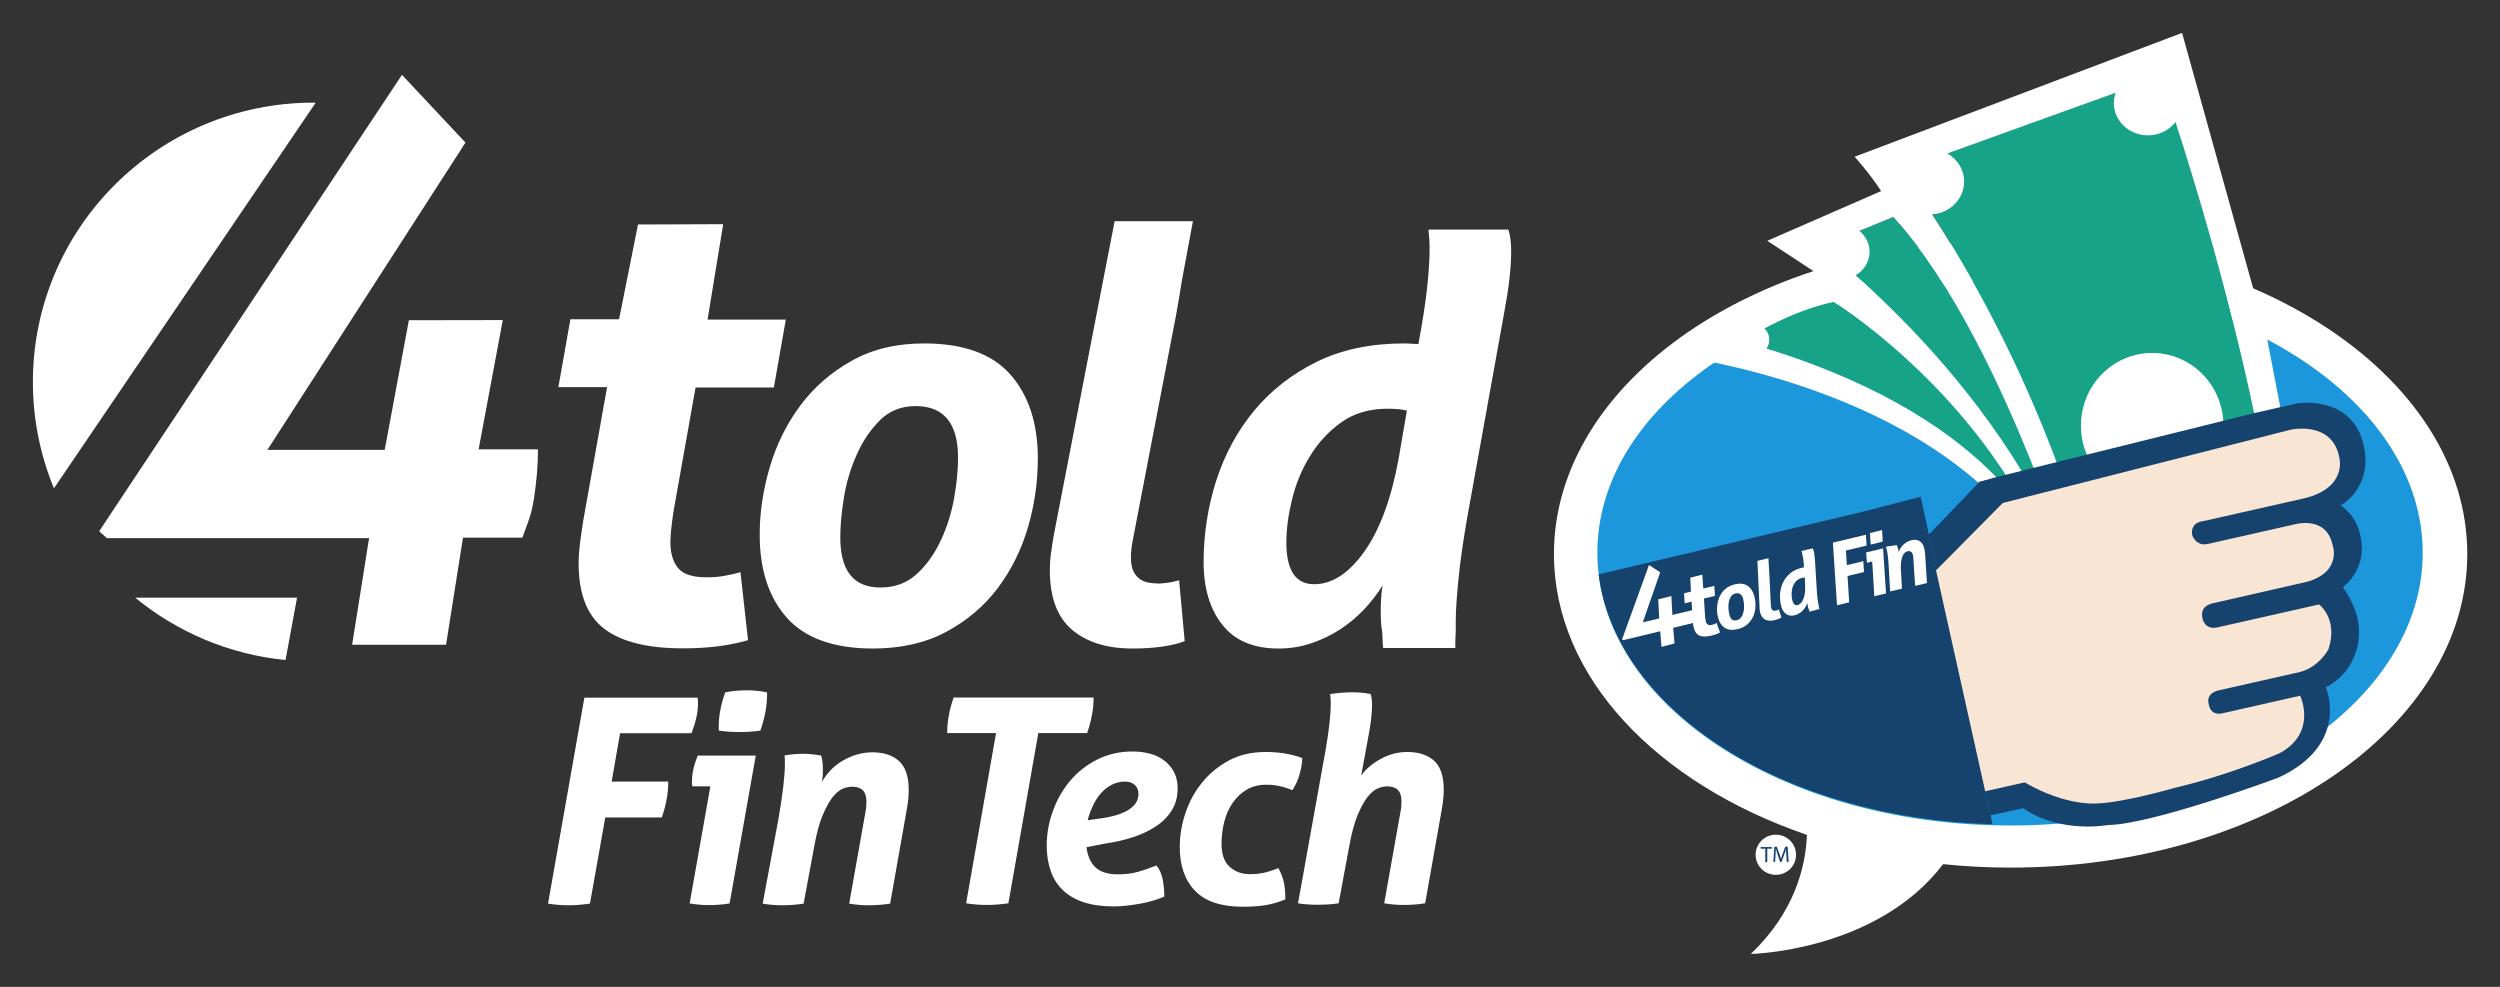 <svg xmlns="http://www.w3.org/2000/svg" xmlns:xlink="http://www.w3.org/1999/xlink" id="Layer_1" x="0px" y="0px" viewBox="0 0 152 60" style="enable-background:new 0 0 152 60;" xml:space="preserve"><rect x="0" y="0" width="152" height="60" fill="#333333" stroke="none"/><style type="text/css">	.st0{fill:#FFFFFF;}	.st1{fill:#6CC6B7;}	.st2{fill:#1D97DB;}	.st3{fill:#16426E;}	.st4{fill:#16A387;}	.st5{fill:#F8E5D3;}</style><g>	<g>		<path class="st0" d="M8.22,36.34c2.54,2.08,5.69,3.45,9.14,3.79l0.7-3.79H8.22z"></path>		<path class="st0" d="M19.07,6.24C9.64,6.24,2,13.85,2,23.23c0,2.29,0.46,4.47,1.28,6.46L19.19,6.25   C19.15,6.25,19.11,6.24,19.07,6.24z"></path>	</g>	<g>		<g>			<path class="st0" d="M53.08,39.43c-2.37,0-4.11-0.62-5.22-1.85c-1.11-1.23-1.67-2.93-1.67-5.07c0-1.37,0.21-2.75,0.62-4.13    c0.41-1.38,1.03-2.63,1.86-3.74c0.83-1.11,1.87-2.01,3.12-2.71c1.25-0.7,2.72-1.05,4.39-1.05c2.39,0,4.14,0.63,5.25,1.89    c1.11,1.26,1.67,2.96,1.67,5.11c0,1.42-0.2,2.81-0.6,4.18c-0.4,1.37-1.02,2.61-1.84,3.7c-0.83,1.1-1.87,1.98-3.14,2.66    C56.27,39.09,54.78,39.43,53.08,39.43z M53.53,35.72c0.87,0,1.61-0.27,2.21-0.82c0.6-0.55,1.08-1.23,1.46-2.04    c0.38-0.81,0.65-1.67,0.81-2.57c0.16-0.9,0.24-1.72,0.24-2.45c0-2.1-0.86-3.15-2.58-3.15c-0.87,0-1.6,0.29-2.17,0.86    c-0.57,0.57-1.05,1.27-1.41,2.09c-0.37,0.82-0.63,1.69-0.78,2.61c-0.15,0.91-0.22,1.73-0.22,2.43    C51.09,34.71,51.9,35.72,53.53,35.72z"></path>			<g>				<path class="st0" d="M43.02,19.43h4.76l-0.73,4.13h-4.76l-1.34,7.53c-0.05,0.36-0.1,0.69-0.13,0.99     c-0.04,0.31-0.06,0.6-0.06,0.88c0,0.66,0.15,1.19,0.46,1.57c0.31,0.38,0.88,0.57,1.73,0.57c0.44,0,0.82-0.03,1.15-0.1     c0.33-0.06,0.64-0.13,0.92-0.21l0.46,4.13c-1.1,0.33-2.42,0.5-3.96,0.5c-2.15,0-3.75-0.4-4.78-1.19     c-1.04-0.79-1.56-2.12-1.56-3.98c0-0.38,0.03-0.78,0.08-1.19c0.05-0.41,0.12-0.85,0.19-1.34l1.46-8.18h-2.96l0.73-4.13h2.96     l1.15-5.76l5.18-0.02L43.02,19.43z"></path>			</g>			<path class="st0" d="M72.03,38.98c-0.34,0.14-0.79,0.25-1.34,0.33c-0.55,0.08-1.16,0.12-1.83,0.12c-1.56,0-2.79-0.38-3.69-1.15    c-0.9-0.77-1.34-1.97-1.34-3.62c0-0.32,0.02-0.66,0.07-1.01c0.05-0.35,0.1-0.73,0.17-1.11l2.27-11.73l1.43-7.36h4.76l-0.68,3.66    c-0.09,0.62-0.21,1.29-0.34,2.02l-2.65,13.78c-0.07,0.39-0.1,0.71-0.1,0.96c0,0.37,0.05,0.65,0.15,0.86    c0.1,0.21,0.24,0.37,0.4,0.48c0.16,0.11,0.34,0.19,0.55,0.22c0.21,0.03,0.41,0.05,0.62,0.05c0.09,0,0.26-0.02,0.52-0.05    c0.25-0.03,0.48-0.09,0.69-0.15L72.03,38.98z"></path>			<g>				<g>					<g>						<g>							<path class="st1" d="M95.97,39.43"></path>						</g>					</g>				</g>			</g>			<path class="st0" d="M84.1,39.4c-0.05-0.18-0.03-0.85-0.08-1.1c-0.05-0.25-0.07-0.63-0.07-1.13c0-0.21,0-0.45,0.02-0.72    c0.01-0.27,0.04-0.56,0.09-0.86c-0.32,0.53-0.71,1.02-1.15,1.49c-0.45,0.47-0.94,0.87-1.48,1.22c-0.54,0.34-1.12,0.62-1.74,0.82    c-0.62,0.21-1.27,0.31-1.96,0.31c-1.52,0-2.65-0.48-3.41-1.44c-0.76-0.96-1.14-2.23-1.14-3.81c0-1.71,0.26-3.37,0.77-4.97    c0.52-1.6,1.29-3.02,2.31-4.25c1.02-1.23,2.29-2.22,3.81-2.97c1.52-0.74,3.28-1.11,5.31-1.11c0.16,0,0.32,0.01,0.46,0.02    c0.15,0.01,0.28,0.02,0.4,0.02c0.25-1.35,0.43-2.49,0.53-3.43c0.1-0.94,0.15-1.71,0.15-2.33c0-0.25-0.01-0.46-0.02-0.63    c-0.01-0.17-0.03-0.36-0.05-0.57h4.86c0.11,0.34,0.17,0.78,0.17,1.3c0,1.01-0.14,2.23-0.41,3.67l-2.24,12.41    c-0.25,1.44-0.44,2.71-0.55,3.82c-0.11,1.11-0.17,1.97-0.17,2.59c0,0.25,0,0.46,0,0.63c0,0.17-0.05,0.81-0.02,1.02H84.1z     M85.54,24.96c-0.21-0.05-0.41-0.07-0.6-0.09c-0.2-0.01-0.38-0.02-0.57-0.02c-1.1,0-2.04,0.27-2.81,0.82    c-0.77,0.55-1.41,1.23-1.91,2.06c-0.51,0.82-0.87,1.71-1.1,2.66c-0.23,0.95-0.34,1.81-0.34,2.59c0,1.69,0.56,2.54,1.69,2.54    c1.1,0,2.12-0.67,3.07-2.01c0.94-1.34,1.63-3.22,2.07-5.64L85.54,24.96z"></path>			<g>				<path class="st0" d="M21.41,39.2l1.03-6.48H6.5l-0.47-0.42L24.44,4.55l3.86,4.12L16.26,27.35h7.13l1.47-7.88l5.71-0.01     l-1.47,7.86h3.61c0,0.98-0.09,1.99-0.25,3.02c-0.17,1.03-0.32,1.3-0.7,2.35h-3.61l-1.03,6.51L21.41,39.2z"></path>			</g>		</g>	</g>	<g>		<path class="st0" d="M35.53,42.42h6.89c0,0.05,0,0.09,0.01,0.14c0.01,0.05,0.01,0.09,0.01,0.14c0,0.3-0.03,0.61-0.1,0.92   c-0.07,0.31-0.17,0.63-0.3,0.96H37.7l-0.51,2.94h3.44c0,0.37-0.03,0.73-0.1,1.08c-0.06,0.35-0.16,0.71-0.29,1.1h-3.44l-0.93,5.24   c-0.48,0.07-0.91,0.1-1.29,0.1c-0.42,0-0.84-0.03-1.26-0.1L35.53,42.42z"></path>		<path class="st0" d="M43.19,47.81h-1.1c0-0.03,0-0.07-0.01-0.1c-0.01-0.03-0.01-0.08-0.01-0.12c0-0.3,0.03-0.58,0.09-0.84   c0.06-0.26,0.15-0.53,0.26-0.81h3.53l-1.59,8.99c-0.44,0.07-0.86,0.1-1.26,0.1c-0.36,0-0.75-0.03-1.17-0.1L43.19,47.81z    M43.7,44.42c-0.01-0.41,0.01-0.79,0.08-1.16c0.06-0.37,0.17-0.75,0.31-1.16c0.21-0.05,0.43-0.08,0.66-0.1   c0.23-0.02,0.44-0.03,0.63-0.03c0.19,0,0.39,0.01,0.62,0.03c0.23,0.02,0.44,0.05,0.64,0.1c0,0.41-0.03,0.79-0.1,1.17   c-0.07,0.37-0.17,0.75-0.31,1.15c-0.21,0.03-0.43,0.06-0.66,0.07c-0.23,0.01-0.43,0.02-0.62,0.02c-0.17,0-0.38-0.01-0.61-0.02   C44.09,44.47,43.88,44.45,43.7,44.42z"></path>		<path class="st0" d="M47.33,49.79c0.13-0.73,0.22-1.38,0.29-1.94c0.06-0.56,0.1-1,0.1-1.31c0-0.13,0-0.23,0-0.32   c0-0.09-0.01-0.18-0.02-0.29c0.38-0.07,0.77-0.1,1.15-0.1c0.17,0,0.35,0.01,0.52,0.03c0.17,0.02,0.36,0.04,0.56,0.08   c0.02,0.09,0.05,0.2,0.07,0.33c0.02,0.13,0.03,0.32,0.03,0.57c0,0.1,0,0.21-0.01,0.31c-0.01,0.1-0.02,0.23-0.04,0.38   c0.14-0.24,0.31-0.48,0.52-0.7c0.21-0.22,0.45-0.41,0.72-0.57c0.27-0.16,0.56-0.29,0.87-0.38c0.31-0.09,0.62-0.14,0.94-0.14   c0.7,0,1.24,0.18,1.63,0.53c0.39,0.35,0.59,0.94,0.59,1.77c0,0.17-0.01,0.36-0.03,0.56c-0.02,0.2-0.05,0.41-0.09,0.63l-1.01,5.71   c-0.44,0.07-0.87,0.1-1.28,0.1c-0.41,0-0.81-0.03-1.21-0.1l0.98-5.51c0.05-0.23,0.07-0.45,0.07-0.66c0-0.35-0.08-0.59-0.23-0.73   c-0.15-0.14-0.37-0.21-0.65-0.21c-0.16,0-0.35,0.04-0.55,0.12c-0.2,0.08-0.41,0.25-0.62,0.51c-0.21,0.26-0.41,0.63-0.61,1.1   c-0.2,0.48-0.37,1.1-0.51,1.88l-0.65,3.5c-0.45,0.07-0.88,0.1-1.28,0.1c-0.41,0-0.81-0.03-1.21-0.1L47.33,49.79z"></path>	</g>	<g>		<path class="st0" d="M60.56,44.57h-2.97c0-0.36,0.03-0.72,0.1-1.07c0.06-0.35,0.16-0.72,0.29-1.09h8.51c0,0.36-0.03,0.71-0.1,1.06   c-0.06,0.35-0.16,0.71-0.29,1.1h-2.97l-1.82,10.35c-0.48,0.07-0.91,0.1-1.31,0.1c-0.42,0-0.84-0.03-1.26-0.1L60.56,44.57z"></path>	</g>	<g>		<path class="st0" d="M66.06,51.51c0.07,0.56,0.26,0.97,0.56,1.24c0.3,0.27,0.75,0.41,1.33,0.41c0.47,0,0.88-0.05,1.23-0.15   c0.36-0.1,0.73-0.23,1.13-0.39c0.19,0.23,0.31,0.51,0.38,0.84c0.06,0.33,0.1,0.68,0.1,1.05c-0.2,0.09-0.43,0.18-0.69,0.25   c-0.26,0.08-0.53,0.14-0.81,0.19c-0.28,0.05-0.56,0.09-0.84,0.12c-0.28,0.03-0.53,0.04-0.75,0.04c-0.71,0-1.32-0.09-1.83-0.26   c-0.51-0.17-0.93-0.42-1.26-0.74c-0.33-0.32-0.58-0.71-0.73-1.17c-0.16-0.46-0.24-0.97-0.24-1.52c0-0.71,0.12-1.4,0.37-2.09   c0.24-0.68,0.59-1.3,1.04-1.84c0.45-0.54,1-0.97,1.64-1.3c0.65-0.33,1.37-0.5,2.18-0.5c0.38,0,0.74,0.05,1.07,0.14   c0.33,0.09,0.62,0.23,0.87,0.43c0.24,0.19,0.44,0.43,0.58,0.7c0.14,0.28,0.21,0.6,0.21,0.97c0,0.52-0.12,0.97-0.37,1.36   c-0.24,0.38-0.57,0.71-0.98,0.97c-0.41,0.27-0.87,0.48-1.39,0.65c-0.52,0.17-1.06,0.29-1.62,0.37L66.06,51.51z M67.06,49.74   c0.44-0.07,0.8-0.16,1.08-0.27c0.28-0.11,0.5-0.23,0.66-0.37c0.16-0.13,0.27-0.27,0.33-0.41c0.06-0.14,0.09-0.28,0.09-0.42   c0-0.22-0.07-0.4-0.22-0.54c-0.15-0.14-0.34-0.21-0.59-0.21c-0.3,0-0.58,0.07-0.83,0.2c-0.25,0.13-0.47,0.31-0.66,0.53   c-0.19,0.22-0.35,0.47-0.48,0.76c-0.13,0.28-0.24,0.57-0.31,0.86L67.06,49.74z"></path>		<path class="st0" d="M77.72,52.78c0.13,0.21,0.23,0.46,0.31,0.75c0.08,0.29,0.12,0.67,0.12,1.15c-0.37,0.16-0.77,0.28-1.19,0.35   c-0.42,0.07-0.88,0.1-1.38,0.1c-1.33,0-2.3-0.32-2.92-0.97c-0.62-0.64-0.93-1.53-0.93-2.65c0-0.68,0.11-1.37,0.34-2.06   c0.23-0.69,0.56-1.31,1.01-1.86c0.44-0.55,0.99-1,1.63-1.35c0.65-0.35,1.4-0.52,2.25-0.52c0.4,0,0.78,0.03,1.15,0.09   c0.37,0.06,0.73,0.15,1.07,0.28c-0.01,0.3-0.06,0.62-0.16,0.97c-0.09,0.34-0.24,0.67-0.44,0.98c-0.26-0.1-0.51-0.19-0.76-0.24   c-0.25-0.06-0.53-0.09-0.83-0.09c-0.45,0-0.85,0.1-1.19,0.3c-0.34,0.2-0.62,0.47-0.85,0.8c-0.23,0.33-0.4,0.71-0.51,1.14   c-0.11,0.43-0.17,0.88-0.17,1.34c0,0.64,0.16,1.11,0.49,1.41c0.33,0.3,0.74,0.45,1.24,0.45c0.26,0,0.51-0.02,0.76-0.07   C77.04,53.03,77.35,52.93,77.72,52.78z"></path>		<path class="st0" d="M80.6,45.58c0.21-1.22,0.31-2.14,0.31-2.77c0-0.13,0-0.23-0.01-0.32c-0.01-0.09-0.01-0.18-0.03-0.29   c0.2-0.03,0.43-0.06,0.68-0.08c0.26-0.02,0.48-0.03,0.66-0.03c0.34,0,0.71,0.03,1.12,0.1c0.06,0.17,0.09,0.39,0.09,0.66   c0,0.51-0.07,1.13-0.21,1.86l-0.45,2.44c0.3-0.41,0.7-0.75,1.21-1.02c0.5-0.27,1.03-0.41,1.59-0.41c0.7,0,1.24,0.18,1.63,0.53   c0.39,0.35,0.59,0.94,0.59,1.77c0,0.17-0.01,0.36-0.03,0.56c-0.02,0.2-0.05,0.41-0.09,0.63l-1.01,5.71   c-0.44,0.07-0.87,0.1-1.28,0.1c-0.41,0-0.81-0.03-1.21-0.1l0.98-5.51c0.05-0.23,0.07-0.45,0.07-0.66c0-0.35-0.08-0.59-0.23-0.73   c-0.15-0.14-0.37-0.21-0.65-0.21c-0.16,0-0.35,0.04-0.55,0.12c-0.2,0.08-0.41,0.25-0.62,0.51c-0.21,0.26-0.41,0.63-0.61,1.1   c-0.2,0.48-0.37,1.1-0.51,1.88l-0.65,3.5c-0.22,0.03-0.44,0.06-0.66,0.07c-0.22,0.01-0.42,0.02-0.6,0.02   c-0.2,0-0.39-0.01-0.59-0.02c-0.19-0.01-0.4-0.03-0.62-0.07L80.6,45.58z"></path>	</g>	<g>		<ellipse class="st2" cx="122.31" cy="33.57" rx="25.62" ry="16.9"></ellipse>		<path class="st0" d="M119.69,35.98"></path>		<g>			<ellipse class="st0" cx="107.97" cy="51.97" rx="1.23" ry="1.22"></ellipse>			<g>				<path class="st3" d="M107.33,51.6h-0.28v-0.1h0.68v0.1h-0.28v0.82h-0.12V51.6z"></path>				<path class="st3" d="M108.61,52.01c-0.01-0.13-0.02-0.28-0.01-0.4h0c-0.03,0.11-0.07,0.22-0.12,0.35l-0.16,0.44h-0.09     l-0.15-0.44c-0.04-0.13-0.08-0.25-0.11-0.36h0c0,0.11-0.01,0.27-0.02,0.41l-0.02,0.39h-0.11l0.06-0.92h0.15l0.16,0.44     c0.04,0.11,0.07,0.21,0.09,0.31h0c0.02-0.09,0.06-0.19,0.1-0.31l0.16-0.44h0.15l0.06,0.92h-0.12L108.61,52.01z"></path>			</g>		</g>		<path class="st0" d="M122.24,14.62c-15.33,0-27.76,8.54-27.76,19.07c0,7.47,6.26,13.94,15.38,17.07   c-0.07,1.89-0.72,4.67-3.41,7.24c0,0,7.65-0.15,11.69-5.46c1.34,0.14,2.71,0.21,4.11,0.21c15.33,0,27.76-8.54,27.76-19.07   S137.57,14.62,122.24,14.62z M122.21,50.19c-13.86,0-25.09-7.42-25.09-16.58s11.23-16.58,25.09-16.58   c13.86,0,25.09,7.42,25.09,16.58S136.06,50.19,122.21,50.19z"></path>		<g>			<g>				<path class="st4" d="M137.08,25.19c-2.18-10.48-5.72-20.55-5.72-20.55l-15.74,5.68c4.46,6.18,7.46,12.55,9.45,17.83     L137.08,25.19z"></path>			</g>			<path class="st4" d="M123.66,28.49c-1.88-4.75-4.94-11.38-8.55-15.3l-4.39,1.82c0,0,7.13,5.31,12.21,13.66L123.66,28.49z"></path>			<path class="st4" d="M121.4,29.04l0.57-0.14c-4.45-6.86-10.49-10.56-10.49-10.56c-2.93,0.62-5.54,2.41-5.54,2.41    C114.04,23.02,118.72,26.26,121.4,29.04z"></path>		</g>		<path class="st0" d="M138.65,24.8l-0.82-4.26L132.67,2l-19.91,7.53c0,0,0.93,1.02,1.61,2.09l-6.92,3.02l3.23,2.12l-8.85,4.87   c0,0,11.17,1.32,18.43,7.7l4.8-1.18c-1.69-4.51-4.14-9.82-7.59-15.12c1.09-0.07,1.95-0.94,1.95-1.99c0-0.73-0.41-1.36-1.02-1.71   l10.23-3.69c-0.07,0.2-0.11,0.41-0.11,0.62c0,1.09,0.93,1.97,2.07,1.97c0.69,0,1.3-0.32,1.68-0.81c1.2,3.71,3.31,10.65,4.8,17.79   l-1.89,0.46c-0.11-2.35-2-4.21-4.33-4.21c-2.39,0-4.33,1.98-4.33,4.42c0,0.65,0.14,1.27,0.39,1.82l-1.85,0.45l0,0l1.85-0.45   c0.01,0.01,0.01,0.02,0.01,0.03l8.26-2.06c0,0,0-0.01,0-0.01L138.65,24.8z M105.96,20.75c0,0.01,0,0.01,0,0.02   c-0.01,0-0.01,0-0.02,0C105.95,20.76,105.95,20.75,105.96,20.75z M121.4,29.04c-2.52-2.61-6.79-5.62-14-7.85   c0.11-0.15,0.17-0.34,0.17-0.54c0-0.28-0.12-0.52-0.3-0.68c1.04-0.56,2.58-1.27,4.21-1.62c0,0,6.04,3.7,10.49,10.56L121.4,29.04z    M122.93,28.66c-3.36-5.53-7.62-9.72-10.12-11.92c0.52-0.29,0.86-0.83,0.86-1.43c0-0.51-0.24-0.96-0.62-1.27l2.06-0.85   c3.61,3.92,6.67,10.55,8.55,15.3L122.93,28.66z"></path>		<g>			<path class="st3" d="M117.28,32.51l-0.5-2.31l-3.47,0.9L97.2,34.92c1.03,8.28,11.27,14.85,23.94,15.19l-0.11-0.55"></path>			<path class="st3" d="M121.03,49.57l1.98-0.43c2.27,1.57,5.16,1.02,5.16,1.02c2.71-0.03,10.36-2.88,10.36-2.88    c4.39-2.04,2.88-5.49,2.88-5.49c2.06-1.07,2.01-3.2,2.01-3.2c0.12-1.44-0.97-2.89-0.97-2.89l0.29-0.26    c1.19-1.24,0.8-2.69,0.8-2.69c-0.19-1.41-1.22-2.02-1.22-2.02s1.96-1.06,1.4-3.62c-0.68-3.13-4.03-2.59-4.03-2.59l-2.56,0.58    l-15.76,3.91l-1.01,0.28l-3.09,3.22L121.03,49.57z"></path>			<path class="st5" d="M121.77,30.58l-4.06,4.1l2.99,13.43l2.4-0.54c2.56,1.48,4.4,1.28,4.4,1.28c1.63-0.05,4.73-0.95,4.73-0.95    c3.45-0.81,6.4-2.12,6.4-2.12c2.28-1.26,1.22-3.48,1.22-3.48l-4.73,1.07c-0.76,0.17-0.83-0.56-0.83-0.56    c-0.18-0.69,0.58-0.83,0.58-0.83l5-1.13c1.14-0.31,1.7-1.37,1.7-1.37c0.61-1.86-0.57-2.73-0.57-2.73l-6.2,1.4    c-0.78,0.16-0.89-0.56-0.89-0.56c-0.19-0.81,0.67-0.92,0.67-0.92l5.78-1.32c2.08-0.66,1.45-2.25,1.45-2.25    c-0.39-1.77-2.29-1.22-2.29-1.22l-5.27,1.19c-0.76,0.17-0.97-0.55-0.97-0.55c-0.11-0.81,0.7-0.84,0.7-0.84l6.11-1.38    c2.66-0.64,2.14-2.48,2.14-2.48c-0.43-2.28-2.97-1.69-2.97-1.69L121.77,30.58z"></path>			<g>				<g>					<path class="st0" d="M105.66,38.25c-0.33,0.08-0.6,0.05-0.8-0.08c-0.2-0.14-0.34-0.35-0.41-0.66c-0.05-0.19-0.07-0.39-0.05-0.6      c0.01-0.21,0.06-0.4,0.13-0.59c0.08-0.18,0.19-0.35,0.35-0.49c0.15-0.14,0.35-0.24,0.58-0.3c0.34-0.08,0.6-0.05,0.8,0.09      c0.2,0.14,0.34,0.36,0.41,0.66c0.05,0.2,0.07,0.4,0.06,0.61c-0.01,0.21-0.05,0.4-0.13,0.58c-0.08,0.18-0.2,0.34-0.35,0.48      C106.09,38.09,105.9,38.19,105.66,38.25z M105.59,37.71c0.12-0.03,0.22-0.09,0.28-0.19c0.07-0.1,0.11-0.21,0.14-0.34      c0.03-0.13,0.03-0.26,0.03-0.39c-0.01-0.13-0.03-0.25-0.05-0.35c-0.07-0.3-0.23-0.41-0.47-0.36c-0.12,0.03-0.21,0.09-0.28,0.19      c-0.06,0.1-0.1,0.21-0.13,0.34c-0.02,0.13-0.03,0.26-0.02,0.39c0.01,0.13,0.03,0.25,0.05,0.35      C105.21,37.65,105.36,37.77,105.59,37.71z"></path>					<g>						<path class="st0" d="M103.56,35.78l0.67-0.16l0.04,0.61l-0.67,0.16l0.07,1.11c0.01,0.05,0.01,0.1,0.02,0.14       c0.01,0.04,0.01,0.09,0.02,0.13c0.02,0.09,0.06,0.16,0.12,0.2c0.06,0.04,0.14,0.05,0.26,0.02c0.06-0.01,0.11-0.03,0.16-0.05       c0.04-0.02,0.09-0.04,0.12-0.06l0.21,0.57c-0.14,0.08-0.32,0.15-0.54,0.2c-0.3,0.07-0.54,0.07-0.71,0       c-0.17-0.08-0.29-0.24-0.36-0.51c-0.01-0.05-0.02-0.11-0.03-0.17c-0.01-0.06-0.01-0.12-0.02-0.19l-0.07-1.2l-0.42,0.1       l-0.04-0.61l0.42-0.1l-0.04-0.85l0.73-0.18L103.56,35.78z"></path>					</g>					<path class="st0" d="M108.31,37.54c-0.04,0.03-0.1,0.06-0.18,0.09c-0.07,0.03-0.16,0.06-0.25,0.08      c-0.22,0.05-0.41,0.04-0.56-0.04c-0.15-0.08-0.26-0.23-0.31-0.46c-0.01-0.04-0.02-0.09-0.02-0.14      c-0.01-0.05-0.01-0.11-0.01-0.16l-0.08-1.73l-0.05-1.08l0.67-0.16l0.03,0.54c0.01,0.09,0.02,0.19,0.02,0.3l0.1,2.03      c0,0.06,0.01,0.1,0.02,0.14c0.01,0.05,0.03,0.09,0.05,0.12c0.02,0.03,0.05,0.04,0.07,0.05c0.03,0.01,0.05,0.01,0.09,0.01      c0.03,0,0.06-0.01,0.09-0.01c0.01,0,0.04-0.01,0.07-0.02c0.03-0.01,0.06-0.03,0.09-0.05L108.31,37.54z"></path>					<g>						<path class="st0" d="M113.33,34.78l-1,0.24l0.1,1.6l-0.74,0.18l-0.25-3.81l2.01-0.48l0.04,0.66l-1.26,0.3l0.06,0.89l1-0.24       L113.33,34.78z"></path>						<path class="st0" d="M113.96,36.25l-0.13-2.11l-0.32,0.08l-0.05-0.63l1.03-0.25l0.18,2.74L113.96,36.25z M113.69,32.41       l0.74-0.18l0.04,0.7l-0.73,0.18L113.69,32.41z"></path>						<path class="st0" d="M115.32,33.14c0.01,0.03,0.03,0.06,0.04,0.09c0.02,0.04,0.03,0.09,0.05,0.16       c0.01,0.03,0.01,0.06,0.02,0.09c0.01,0.03,0.01,0.07,0.01,0.11c0.02-0.08,0.06-0.16,0.1-0.24c0.05-0.08,0.1-0.15,0.17-0.22       c0.07-0.07,0.14-0.12,0.22-0.17c0.08-0.05,0.17-0.08,0.26-0.11c0.2-0.05,0.37-0.04,0.51,0.04c0.14,0.08,0.24,0.23,0.3,0.47       c0.01,0.05,0.02,0.11,0.03,0.16c0.01,0.06,0.01,0.12,0.02,0.19l0.11,1.74l-0.72,0.17l-0.11-1.68c0-0.07-0.01-0.14-0.03-0.2       c-0.02-0.1-0.06-0.17-0.12-0.2c-0.05-0.03-0.12-0.04-0.2-0.02c-0.05,0.01-0.1,0.04-0.15,0.07c-0.05,0.04-0.1,0.1-0.14,0.19       c-0.04,0.09-0.08,0.21-0.1,0.36c-0.02,0.15-0.03,0.35-0.01,0.58l0.06,1.07l-0.72,0.17l-0.09-1.57       c-0.01-0.22-0.03-0.42-0.05-0.59c-0.02-0.17-0.04-0.3-0.07-0.39c-0.01-0.04-0.02-0.07-0.02-0.09       c-0.01-0.03-0.01-0.05-0.03-0.08L115.32,33.14z"></path>					</g>					<path class="st0" d="M110.02,37.19c-0.01-0.02-0.03-0.12-0.05-0.15c-0.02-0.03-0.03-0.09-0.05-0.16      c-0.01-0.03-0.01-0.06-0.02-0.1c-0.01-0.04-0.01-0.08-0.02-0.12c-0.03,0.08-0.06,0.17-0.11,0.25c-0.05,0.08-0.1,0.15-0.17,0.22      c-0.06,0.07-0.14,0.12-0.22,0.17c-0.08,0.05-0.17,0.09-0.27,0.11c-0.21,0.05-0.39,0.02-0.53-0.09      c-0.14-0.11-0.24-0.27-0.29-0.5c-0.06-0.24-0.08-0.48-0.06-0.73c0.02-0.24,0.08-0.47,0.18-0.68c0.1-0.21,0.25-0.39,0.43-0.55      c0.19-0.16,0.42-0.27,0.71-0.34c0.02-0.01,0.04-0.01,0.07-0.01c0.02,0,0.04-0.01,0.06-0.01c-0.01-0.2-0.02-0.36-0.04-0.5      c-0.02-0.14-0.04-0.25-0.06-0.33c-0.01-0.04-0.02-0.06-0.02-0.09c-0.01-0.02-0.02-0.05-0.03-0.08l0.68-0.16      c0.03,0.04,0.05,0.1,0.07,0.18c0.03,0.14,0.06,0.32,0.07,0.53l0.11,1.82c0.01,0.21,0.03,0.4,0.05,0.56      c0.02,0.16,0.04,0.28,0.06,0.37c0.01,0.04,0.02,0.07,0.02,0.09c0.01,0.02,0.02,0.12,0.03,0.14L110.02,37.19z M109.73,35.11      c-0.03,0-0.06,0-0.09,0.01c-0.03,0.01-0.05,0.01-0.08,0.02c-0.16,0.04-0.28,0.11-0.37,0.21c-0.09,0.1-0.16,0.22-0.2,0.35      c-0.04,0.13-0.06,0.27-0.06,0.41c0,0.14,0.01,0.27,0.04,0.38c0.06,0.24,0.17,0.34,0.32,0.3c0.16-0.04,0.28-0.17,0.36-0.39      c0.09-0.22,0.12-0.51,0.1-0.86L109.73,35.11z"></path>					<g>						<path class="st0" d="M101.02,39.33l-0.08-0.95l-2.24,0.54l-0.08-0.04l1.64-4.53l0.68,0.45l-1.06,3.04l1-0.24l-0.06-1.16       l0.8-0.2l0.06,1.15l1.52-0.37c0.03,0.14,0.06,0.28,0.07,0.43c0.01,0.15,0,0.19-0.02,0.35l-1.52,0.37l0.08,0.95L101.02,39.33z"></path>					</g>				</g>			</g>		</g>	</g></g></svg>